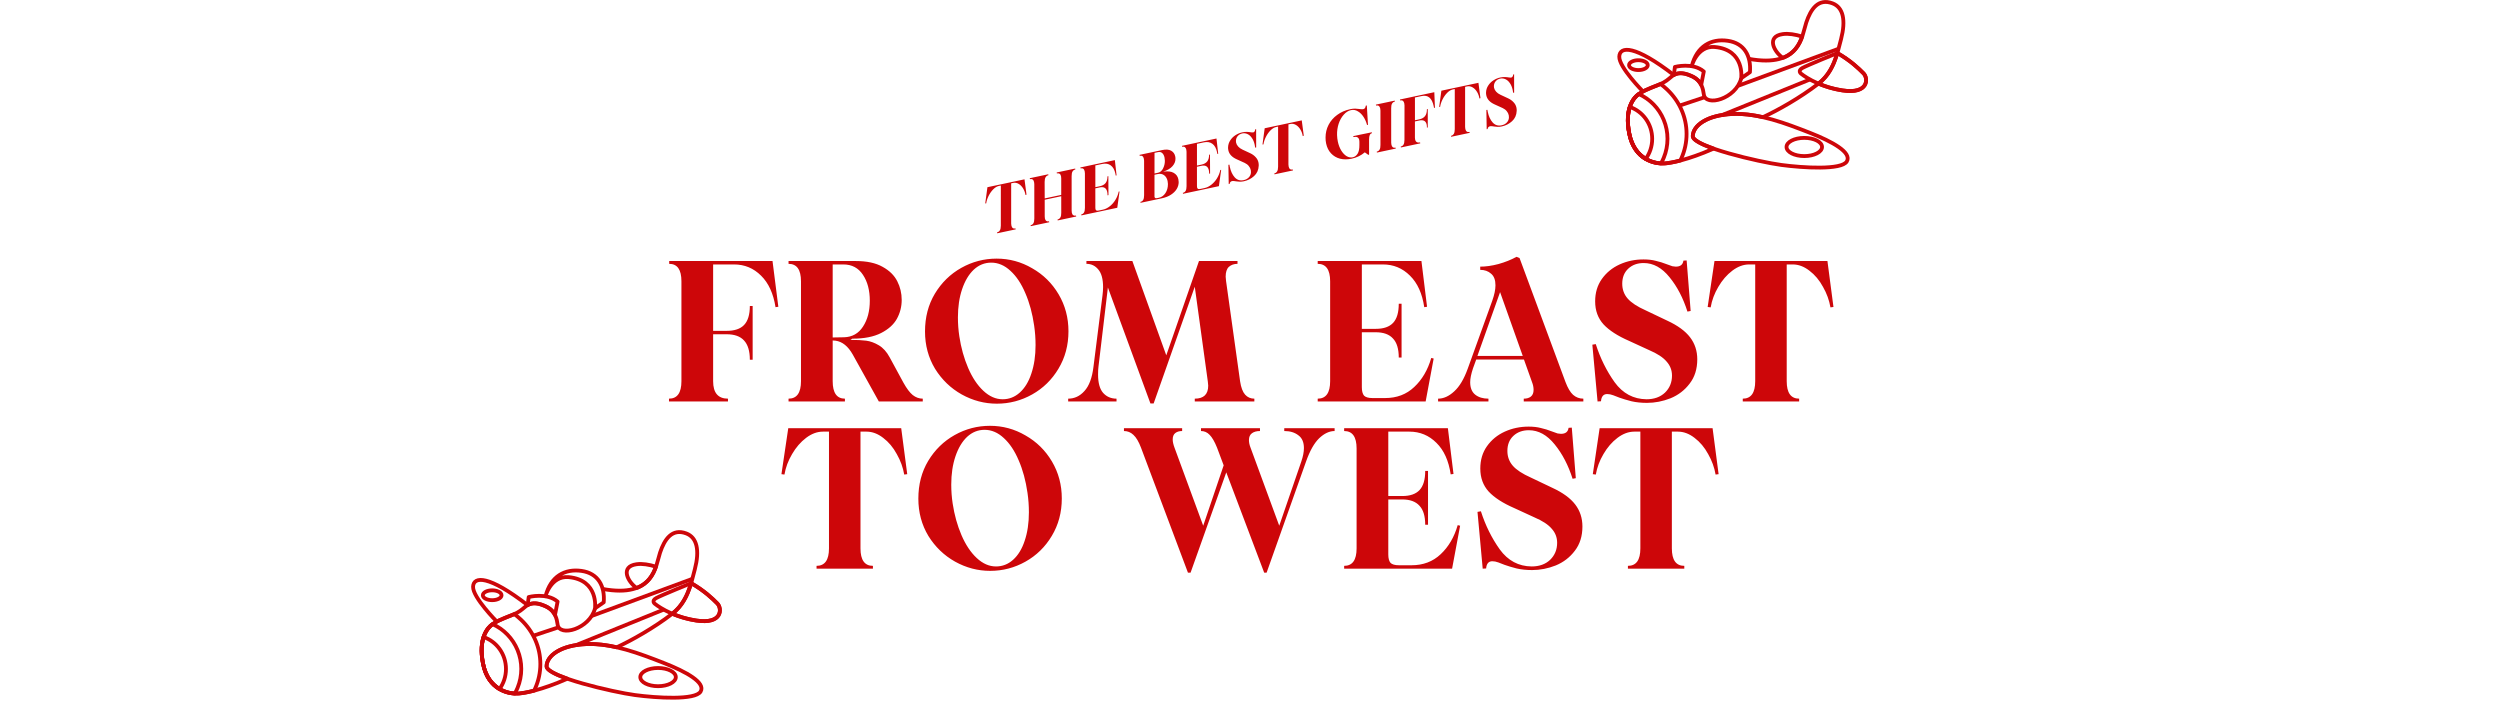 <svg width="1271" height="357" viewBox="0 0 1271 357" fill="none" xmlns="http://www.w3.org/2000/svg">
<path d="M340.115 202.679C344.331 202.679 346.439 199.721 346.439 193.805V143.009C346.439 137.093 344.365 134.135 340.217 134.135V132.707H392.747L395.705 155.963L394.277 156.167C393.189 149.231 390.741 143.893 386.933 140.153C383.125 136.345 378.535 134.441 373.163 134.441H362.555V168.203H369.491C373.435 168.203 376.359 167.217 378.263 165.245C380.235 163.205 381.221 159.975 381.221 155.555H382.649V182.891H381.221C381.221 178.471 380.235 175.207 378.263 173.099C376.359 170.991 373.401 169.937 369.389 169.937H362.555V193.805C362.555 199.721 365.071 202.679 370.103 202.679V204.107H340.115V202.679ZM400.897 202.679C405.113 202.679 407.221 199.721 407.221 193.805V143.009C407.221 137.093 405.113 134.135 400.897 134.135V132.707H435.067C440.711 132.707 445.267 133.693 448.735 135.665C452.203 137.569 454.685 140.017 456.181 143.009C457.677 145.933 458.425 149.095 458.425 152.495C458.425 155.895 457.609 159.091 455.977 162.083C454.345 165.007 451.659 167.421 447.919 169.325C444.179 171.229 439.317 172.181 433.333 172.181L432.313 172.793C435.577 172.793 438.263 172.929 440.371 173.201C442.479 173.473 444.621 174.255 446.797 175.547C448.973 176.839 450.809 178.879 452.305 181.667L459.343 194.621C460.975 197.545 462.539 199.619 464.035 200.843C465.599 202.067 467.299 202.679 469.135 202.679V204.107H446.797L433.537 180.239C431.157 176.023 428.233 173.677 424.765 173.201L423.337 173.099V193.805C423.337 199.721 425.411 202.679 429.559 202.679V204.107H400.897V202.679ZM429.151 171.467C433.299 171.331 436.495 169.529 438.739 166.061C441.051 162.525 442.207 158.139 442.207 152.903C442.207 147.599 441.051 143.213 438.739 139.745C436.427 136.209 433.095 134.441 428.743 134.441H423.337V171.569L429.151 171.467ZM506.792 205.229C500.536 205.229 494.586 203.665 488.942 200.537C483.366 197.409 478.844 193.057 475.376 187.481C471.976 181.837 470.276 175.513 470.276 168.509C470.276 161.301 471.942 154.909 475.274 149.333C478.674 143.689 483.162 139.303 488.738 136.175C494.314 133.047 500.298 131.483 506.69 131.483C513.15 131.483 519.168 133.115 524.744 136.379C530.388 139.575 534.876 143.995 538.208 149.639C541.54 155.283 543.206 161.539 543.206 168.407C543.206 175.479 541.506 181.837 538.106 187.481C534.774 193.057 530.32 197.409 524.744 200.537C519.168 203.665 513.184 205.229 506.792 205.229ZM487.718 170.957C488.602 176.805 490.098 182.177 492.206 187.073C494.314 191.969 496.898 195.845 499.958 198.701C503.018 201.557 506.282 202.985 509.75 202.985C513.014 202.985 515.904 201.863 518.42 199.619C521.004 197.307 522.976 194.077 524.336 189.929C525.764 185.713 526.478 180.885 526.478 175.445C526.478 172.113 526.24 168.815 525.764 165.551C524.88 159.363 523.384 153.855 521.276 149.027C519.236 144.199 516.72 140.425 513.728 137.705C510.736 134.917 507.472 133.523 503.936 133.523C500.604 133.523 497.646 134.713 495.062 137.093C492.546 139.473 490.574 142.771 489.146 146.987C487.718 151.203 487.004 155.997 487.004 161.369C487.004 164.633 487.242 167.829 487.718 170.957ZM563.254 146.171L558.46 186.461C558.324 187.413 558.256 188.739 558.256 190.439C558.256 194.655 559.106 197.749 560.806 199.721C562.574 201.693 564.852 202.679 567.64 202.679V204.107H543.058V202.679C546.254 202.679 549.008 201.387 551.32 198.803C553.7 196.219 555.23 192.139 555.91 186.563L560.5 150.251C560.704 148.687 560.806 147.259 560.806 145.967C560.806 141.887 559.99 138.895 558.358 136.991C556.794 135.087 554.788 134.135 552.34 134.135V132.707H575.698L592.936 180.647L609.562 132.707H629.146V134.135C627.378 134.135 625.916 134.645 624.76 135.665C623.672 136.685 623.128 138.351 623.128 140.663C623.128 141.071 623.196 141.819 623.332 142.907L630.472 193.907C630.948 197.035 631.798 199.279 633.022 200.639C634.246 201.999 635.81 202.679 637.714 202.679V204.107H607.42V202.679C611.976 202.679 614.254 200.469 614.254 196.049C614.254 195.573 614.186 194.859 614.05 193.907L607.42 145.763L586.51 205.127H584.878L563.254 146.171ZM669.922 202.679C674.138 202.679 676.246 199.721 676.246 193.805V143.009C676.246 137.093 674.138 134.135 669.922 134.135V132.707H722.656L725.512 155.963L724.084 156.167C723.064 149.231 720.65 143.893 716.842 140.153C713.034 136.345 708.444 134.441 703.072 134.441H692.362V167.183H699.502C703.446 167.183 706.37 166.163 708.274 164.123C710.178 162.083 711.13 158.853 711.13 154.433H712.558V181.769H711.13C711.13 177.349 710.144 174.119 708.172 172.079C706.268 169.971 703.344 168.917 699.4 168.917H692.362V196.865C692.362 198.837 692.736 200.265 693.484 201.149C694.3 201.965 695.728 202.373 697.768 202.373H704.194C710.11 202.373 715.04 200.503 718.984 196.763C722.996 193.023 725.886 188.093 727.654 181.973L728.878 182.279L724.798 204.107H669.922V202.679ZM731.123 202.679C733.911 202.679 736.631 201.455 739.283 199.007C742.003 196.559 744.315 192.683 746.219 187.379L758.663 152.903C759.751 149.843 760.295 147.225 760.295 145.049C760.295 142.329 759.547 140.357 758.051 139.133C756.623 137.841 754.787 137.195 752.543 137.195V135.563C755.399 135.563 758.493 135.121 761.825 134.237C765.225 133.285 768.285 132.061 771.005 130.565L772.535 131.177L795.893 194.213C797.049 197.273 798.341 199.449 799.769 200.741C801.265 202.033 802.999 202.679 804.971 202.679V204.107H774.677V202.679C776.173 202.679 777.363 202.339 778.247 201.659C779.199 200.911 779.675 199.755 779.675 198.191C779.675 196.899 779.403 195.573 778.859 194.213L774.779 182.789H750.503L748.871 187.277C747.919 190.133 747.443 192.479 747.443 194.315C747.443 197.171 748.293 199.279 749.993 200.639C751.693 201.999 753.937 202.679 756.725 202.679V204.107H731.123V202.679ZM774.167 180.953L762.641 148.517L751.115 180.953H774.167ZM837.292 204.821C834.436 204.821 831.818 204.549 829.438 204.005C827.058 203.393 825.018 202.781 823.318 202.169C821.686 201.489 820.632 201.081 820.156 200.945C819.068 200.537 818.048 200.333 817.096 200.333C815.192 200.333 814.138 201.557 813.934 204.005L812.2 204.107L809.548 175.241L811.282 174.935C813.594 182.143 816.79 188.603 820.87 194.315C825.018 200.027 830.424 202.917 837.088 202.985C840.964 202.985 844.092 201.863 846.472 199.619C848.852 197.307 850.042 194.417 850.042 190.949C850.042 188.229 849.124 185.849 847.288 183.809C845.52 181.701 842.562 179.763 838.414 177.995L828.214 173.303C822.434 170.787 818.116 167.999 815.26 164.939C812.404 161.811 810.976 157.901 810.976 153.209C810.976 148.857 812.098 145.083 814.342 141.887C816.654 138.623 819.68 136.141 823.42 134.441C827.16 132.741 831.206 131.891 835.558 131.891C837.938 131.891 840.012 132.129 841.78 132.605C843.616 133.013 845.486 133.591 847.39 134.339C848.818 134.883 849.77 135.223 850.246 135.359C851.062 135.495 851.64 135.563 851.98 135.563C854.292 135.563 855.584 134.543 855.856 132.503L857.488 132.401L859.528 158.105L857.896 158.411C855.72 151.543 852.694 145.729 848.818 140.969C844.942 136.141 840.556 133.727 835.66 133.727C832.464 133.727 829.846 134.679 827.806 136.583C825.766 138.487 824.746 141.037 824.746 144.233C824.746 147.157 825.664 149.673 827.5 151.781C829.336 153.889 832.396 155.895 836.68 157.799L847.594 163.001C852.898 165.449 856.774 168.271 859.222 171.467C861.67 174.663 862.894 178.403 862.894 182.687C862.894 187.583 861.602 191.697 859.018 195.029C856.502 198.361 853.272 200.843 849.328 202.475C845.384 204.039 841.372 204.821 837.292 204.821ZM886.025 202.679C890.241 202.679 892.349 199.721 892.349 193.805V134.441H889.289C886.365 134.441 883.509 135.495 880.721 137.603C877.933 139.711 875.553 142.465 873.581 145.865C871.609 149.197 870.317 152.665 869.705 156.269L868.175 156.065L871.643 132.707H929.069L932.129 156.065L930.599 156.269C929.987 152.665 928.729 149.197 926.825 145.865C924.989 142.465 922.677 139.711 919.889 137.603C917.169 135.495 914.347 134.441 911.423 134.441H908.363V193.805C908.363 199.721 910.471 202.679 914.687 202.679V204.107H886.025V202.679ZM415.132 287.679C419.348 287.679 421.456 284.721 421.456 278.805V219.441H418.396C415.472 219.441 412.616 220.495 409.828 222.603C407.04 224.711 404.66 227.465 402.688 230.865C400.716 234.197 399.424 237.665 398.812 241.269L397.282 241.065L400.75 217.707H458.176L461.236 241.065L459.706 241.269C459.094 237.665 457.836 234.197 455.932 230.865C454.096 227.465 451.784 224.711 448.996 222.603C446.276 220.495 443.454 219.441 440.53 219.441H437.47V278.805C437.47 284.721 439.578 287.679 443.794 287.679V289.107H415.132V287.679ZM503.405 290.229C497.149 290.229 491.199 288.665 485.555 285.537C479.979 282.409 475.457 278.057 471.989 272.481C468.589 266.837 466.889 260.513 466.889 253.509C466.889 246.301 468.555 239.909 471.887 234.333C475.287 228.689 479.775 224.303 485.351 221.175C490.927 218.047 496.911 216.483 503.303 216.483C509.763 216.483 515.781 218.115 521.357 221.379C527.001 224.575 531.489 228.995 534.821 234.639C538.153 240.283 539.819 246.539 539.819 253.407C539.819 260.479 538.119 266.837 534.719 272.481C531.387 278.057 526.933 282.409 521.357 285.537C515.781 288.665 509.797 290.229 503.405 290.229ZM484.331 255.957C485.215 261.805 486.711 267.177 488.819 272.073C490.927 276.969 493.511 280.845 496.571 283.701C499.631 286.557 502.895 287.985 506.363 287.985C509.627 287.985 512.517 286.863 515.033 284.619C517.617 282.307 519.589 279.077 520.949 274.929C522.377 270.713 523.091 265.885 523.091 260.445C523.091 257.113 522.853 253.815 522.377 250.551C521.493 244.363 519.997 238.855 517.889 234.027C515.849 229.199 513.333 225.425 510.341 222.705C507.349 219.917 504.085 218.523 500.549 218.523C497.217 218.523 494.259 219.713 491.675 222.093C489.159 224.473 487.187 227.771 485.759 231.987C484.331 236.203 483.617 240.997 483.617 246.369C483.617 249.633 483.855 252.829 484.331 255.957ZM618.746 227.601C617.522 224.541 616.264 222.365 614.972 221.073C613.748 219.781 612.286 219.135 610.586 219.135V217.707H640.574V219.135C638.874 219.135 637.514 219.509 636.494 220.257C635.474 221.005 634.964 222.161 634.964 223.725C634.964 224.949 635.236 226.241 635.78 227.601L650.366 267.279L661.586 234.639C662.47 232.055 662.912 229.777 662.912 227.805C662.912 224.813 661.96 222.637 660.056 221.277C658.22 219.849 655.84 219.135 652.916 219.135V217.707H678.518V219.135C675.866 219.135 673.248 220.359 670.664 222.807C668.148 225.255 665.938 229.165 664.034 234.537L643.94 291.147H642.716L623.438 240.147L605.282 291.147H603.956L580.088 227.601C578.932 224.541 577.64 222.365 576.212 221.073C574.852 219.781 573.254 219.135 571.418 219.135V217.707H600.998V219.135C599.57 219.135 598.414 219.475 597.53 220.155C596.646 220.835 596.204 221.923 596.204 223.419C596.204 224.575 596.51 225.969 597.122 227.601L611.708 267.279L622.112 236.577L618.746 227.601ZM683.369 287.679C687.585 287.679 689.693 284.721 689.693 278.805V228.009C689.693 222.093 687.585 219.135 683.369 219.135V217.707H736.103L738.959 240.963L737.531 241.167C736.511 234.231 734.097 228.893 730.289 225.153C726.481 221.345 721.891 219.441 716.519 219.441H705.809V252.183H712.949C716.893 252.183 719.817 251.163 721.721 249.123C723.625 247.083 724.577 243.853 724.577 239.433H726.005V266.769H724.577C724.577 262.349 723.591 259.119 721.619 257.079C719.715 254.971 716.791 253.917 712.847 253.917H705.809V281.865C705.809 283.837 706.183 285.265 706.931 286.149C707.747 286.965 709.175 287.373 711.215 287.373H717.641C723.557 287.373 728.487 285.503 732.431 281.763C736.443 278.023 739.333 273.093 741.101 266.973L742.325 267.279L738.245 289.107H683.369V287.679ZM778.901 289.821C776.045 289.821 773.427 289.549 771.047 289.005C768.667 288.393 766.627 287.781 764.927 287.169C763.295 286.489 762.241 286.081 761.765 285.945C760.677 285.537 759.657 285.333 758.705 285.333C756.801 285.333 755.747 286.557 755.543 289.005L753.809 289.107L751.157 260.241L752.891 259.935C755.203 267.143 758.399 273.603 762.479 279.315C766.627 285.027 772.033 287.917 778.697 287.985C782.573 287.985 785.701 286.863 788.081 284.619C790.461 282.307 791.651 279.417 791.651 275.949C791.651 273.229 790.733 270.849 788.897 268.809C787.129 266.701 784.171 264.763 780.023 262.995L769.823 258.303C764.043 255.787 759.725 252.999 756.869 249.939C754.013 246.811 752.585 242.901 752.585 238.209C752.585 233.857 753.707 230.083 755.951 226.887C758.263 223.623 761.289 221.141 765.029 219.441C768.769 217.741 772.815 216.891 777.167 216.891C779.547 216.891 781.621 217.129 783.389 217.605C785.225 218.013 787.095 218.591 788.999 219.339C790.427 219.883 791.379 220.223 791.855 220.359C792.671 220.495 793.249 220.563 793.589 220.563C795.901 220.563 797.193 219.543 797.465 217.503L799.097 217.401L801.137 243.105L799.505 243.411C797.329 236.543 794.303 230.729 790.427 225.969C786.551 221.141 782.165 218.727 777.269 218.727C774.073 218.727 771.455 219.679 769.415 221.583C767.375 223.487 766.355 226.037 766.355 229.233C766.355 232.157 767.273 234.673 769.109 236.781C770.945 238.889 774.005 240.895 778.289 242.799L789.203 248.001C794.507 250.449 798.383 253.271 800.831 256.467C803.279 259.663 804.503 263.403 804.503 267.687C804.503 272.583 803.211 276.697 800.627 280.029C798.111 283.361 794.881 285.843 790.937 287.475C786.993 289.039 782.981 289.821 778.901 289.821ZM827.634 287.679C831.85 287.679 833.958 284.721 833.958 278.805V219.441H830.898C827.974 219.441 825.118 220.495 822.33 222.603C819.542 224.711 817.162 227.465 815.19 230.865C813.218 234.197 811.926 237.665 811.314 241.269L809.784 241.065L813.252 217.707H870.678L873.738 241.065L872.208 241.269C871.596 237.665 870.338 234.197 868.434 230.865C866.598 227.465 864.286 224.711 861.498 222.603C858.778 220.495 855.956 219.441 853.032 219.441H849.972V278.805C849.972 284.721 852.08 287.679 856.296 287.679V289.107H827.634V287.679Z" fill="#CD0609"/>
<path d="M506.888 118.137C507.513 118.004 507.99 117.669 508.319 117.133C508.648 116.597 508.815 115.791 508.82 114.717L508.824 94.321L507.819 94.534C506.86 94.738 505.918 95.3 504.994 96.219C504.07 97.139 503.28 98.251 502.625 99.557C501.969 100.862 501.553 102.14 501.375 103.391L500.893 103.424L502.008 95.175L520.853 91.169L521.879 98.962L521.358 99.143C521.174 97.946 520.776 96.841 520.164 95.828C519.547 94.793 518.786 94.01 517.881 93.48C516.975 92.949 516.042 92.786 515.083 92.99L514.079 93.204L514.075 113.6C514.094 114.016 514.134 114.369 514.195 114.659C514.456 115.886 515.156 116.379 516.294 116.137L516.393 116.606L506.988 118.605L506.888 118.137ZM523.948 114.51C524.573 114.377 525.041 114.056 525.353 113.547C525.682 113.01 525.847 112.194 525.847 111.098L525.838 93.607C525.82 93.191 525.78 92.838 525.718 92.548C525.457 91.321 524.758 90.828 523.62 91.07L523.52 90.602L532.926 88.602L533.025 89.071C532.401 89.203 531.924 89.538 531.595 90.075C531.265 90.611 531.098 91.416 531.093 92.49L531.127 100.879L539.528 99.093L539.528 90.697C539.542 90.321 539.51 89.954 539.434 89.597C539.302 88.972 539.048 88.548 538.674 88.325C538.3 88.101 537.845 88.046 537.31 88.16L537.21 87.691L546.616 85.692L546.715 86.16C546.09 86.293 545.614 86.628 545.284 87.164C544.973 87.673 544.817 88.476 544.817 89.573L544.825 107.063C544.812 107.439 544.843 107.805 544.919 108.162C545.052 108.787 545.305 109.211 545.679 109.435C546.053 109.659 546.508 109.714 547.044 109.6L547.143 110.068L537.738 112.068L537.638 111.599C538.263 111.467 538.74 111.132 539.069 110.596C539.398 110.059 539.554 109.256 539.537 108.187L539.53 99.757L531.128 101.544L531.135 109.973C531.122 110.349 531.153 110.716 531.229 111.073C531.362 111.698 531.615 112.122 531.989 112.346C532.364 112.569 532.807 112.626 533.32 112.517L533.42 112.986L524.048 114.978L523.948 114.51ZM549.68 109.039C550.304 108.907 550.773 108.586 551.084 108.076C551.413 107.54 551.578 106.723 551.578 105.627L551.57 88.137C551.551 87.721 551.511 87.368 551.449 87.078C551.189 85.85 550.489 85.358 549.351 85.6L549.252 85.131L566.791 81.402L567.669 89.157L567.234 89.25C567.213 89.044 567.161 88.74 567.075 88.339C566.648 86.33 565.857 84.913 564.702 84.085C563.564 83.231 562.125 82.989 560.385 83.359L556.87 84.106L556.875 95.16L559.185 94.669C560.479 94.394 561.439 93.863 562.065 93.077C562.713 92.286 563.042 91.144 563.051 89.649L563.486 89.557L563.541 99.201L563.073 99.3C563.079 98.669 563.027 98.097 562.918 97.584C562.496 95.598 561.236 94.828 559.138 95.274L556.862 95.758L556.872 105.516C556.867 105.821 556.886 106.073 556.928 106.274C557.009 106.653 557.18 106.908 557.441 107.04C557.697 107.148 558.093 107.146 558.629 107.032L560.737 106.584C561.92 106.332 563.061 105.775 564.16 104.911C565.282 104.043 566.242 102.964 567.041 101.675C567.857 100.359 568.428 98.931 568.754 97.393L569.17 97.374L568.021 105.63L549.779 109.508L549.68 109.039ZM579.765 102.643C580.39 102.511 580.858 102.189 581.169 101.68C581.498 101.144 581.663 100.327 581.663 99.231L581.655 81.741C581.636 81.325 581.596 80.972 581.535 80.682C581.274 79.454 580.574 78.962 579.436 79.204L579.337 78.735L590.784 76.302C592.748 75.884 594.286 75.989 595.398 76.615C596.511 77.241 597.203 78.19 597.473 79.462C597.572 79.931 597.616 80.353 597.602 80.729C597.627 82.053 597.123 83.303 596.09 84.479C595.08 85.65 593.494 86.582 591.332 87.275C593.663 86.943 595.456 87.145 596.708 87.881C597.978 88.591 598.768 89.671 599.076 91.121C599.185 91.634 599.24 92.112 599.241 92.555C599.247 93.79 598.914 94.969 598.243 96.091C597.567 97.191 596.594 98.156 595.325 98.986C594.055 99.815 592.539 100.417 590.776 100.792L579.864 103.112L579.765 102.643ZM586.939 99.859C586.931 99.93 586.939 100.022 586.963 100.134C587.015 100.379 587.136 100.563 587.325 100.686C587.537 100.804 587.821 100.826 588.178 100.75L589.216 100.529C590.555 100.245 591.648 99.464 592.496 98.187C593.362 96.884 593.789 95.324 593.776 93.507C593.77 93.042 593.713 92.553 593.604 92.04C593.329 90.745 592.746 89.761 591.857 89.088C590.967 88.414 589.864 88.217 588.548 88.497L586.941 88.838L586.939 99.859ZM588.721 87.83C589.837 87.593 590.696 86.862 591.299 85.638C591.924 84.409 592.23 83.107 592.218 81.734C592.202 81.108 592.144 80.56 592.044 80.092C591.836 79.11 591.455 78.363 590.903 77.85C590.346 77.316 589.622 77.143 588.729 77.333L586.955 77.71L586.947 88.207L588.721 87.83ZM601.345 98.055C601.969 97.923 602.438 97.602 602.749 97.092C603.078 96.556 603.243 95.74 603.243 94.643L603.235 77.153C603.216 76.737 603.176 76.384 603.115 76.094C602.854 74.867 602.154 74.374 601.016 74.616L600.917 74.147L618.456 70.418L619.334 78.173L618.899 78.266C618.879 78.06 618.826 77.757 618.74 77.355C618.314 75.347 617.522 73.929 616.367 73.102C615.229 72.247 613.79 72.005 612.05 72.375L608.535 73.122L608.54 84.176L610.85 83.685C612.144 83.41 613.104 82.879 613.73 82.093C614.378 81.302 614.707 80.16 614.716 78.665L615.151 78.573L615.206 88.217L614.738 88.316C614.744 87.685 614.692 87.113 614.583 86.6C614.161 84.614 612.901 83.844 610.804 84.29L608.527 84.774L608.537 94.532C608.532 94.837 608.551 95.089 608.593 95.29C608.674 95.669 608.845 95.925 609.106 96.056C609.362 96.164 609.758 96.162 610.294 96.048L612.402 95.6C613.585 95.348 614.726 94.791 615.825 93.927C616.947 93.059 617.907 91.981 618.706 90.691C619.522 89.375 620.094 87.947 620.42 86.409L620.835 86.39L619.686 94.646L601.444 98.524L601.345 98.055ZM632.352 92.163C631.594 92.324 630.885 92.393 630.227 92.37C629.592 92.342 629.021 92.288 628.514 92.209C628.007 92.13 627.647 92.079 627.432 92.055C627.002 92.006 626.653 92.01 626.385 92.067C626.05 92.138 625.768 92.292 625.538 92.527C625.308 92.763 625.178 93.082 625.147 93.485L624.678 93.585L624.52 83.788L625.029 83.714C625.059 83.965 625.124 84.324 625.224 84.793C625.703 87.046 626.538 88.839 627.731 90.172C628.946 91.499 630.457 91.971 632.265 91.587C633.381 91.35 634.27 90.869 634.932 90.145C635.617 89.417 635.969 88.549 635.988 87.542C635.983 87.076 635.954 86.721 635.902 86.476C635.74 85.717 635.394 85.021 634.863 84.388C634.354 83.749 633.672 83.23 632.817 82.828L628.829 81.017C626.36 79.933 624.914 78.398 624.492 76.412C624.374 75.854 624.325 75.351 624.347 74.904C624.393 73.588 624.771 72.4 625.478 71.34C626.181 70.257 627.068 69.381 628.138 68.71C629.226 68.012 630.35 67.54 631.51 67.293C632.447 67.094 633.27 67.013 633.977 67.049C634.707 67.08 635.495 67.169 636.343 67.316C636.656 67.365 636.914 67.369 637.115 67.326C637.717 67.198 638.071 66.668 638.176 65.736L638.618 65.677L638.636 74.979L638.127 75.052C638.1 74.708 638.021 74.224 637.888 73.599C637.594 72.216 637.115 71.058 636.45 70.126C635.808 69.19 635.062 68.532 634.212 68.153C633.357 67.752 632.483 67.646 631.59 67.836C630.631 68.04 629.851 68.486 629.251 69.173C628.673 69.856 628.37 70.678 628.341 71.64C628.331 71.922 628.357 72.209 628.418 72.499C628.565 73.19 628.915 73.851 629.469 74.479C630.022 75.108 630.765 75.638 631.696 76.07L635.617 77.895C636.706 78.41 637.616 79.068 638.346 79.869C639.093 80.643 639.578 81.554 639.801 82.603C639.91 83.116 639.955 83.655 639.935 84.219C639.84 86.408 639.049 88.174 637.562 89.516C636.097 90.854 634.361 91.736 632.352 92.163ZM647.848 88.169C648.472 88.036 648.949 87.702 649.278 87.165C649.608 86.629 649.775 85.824 649.78 84.75L649.783 64.353L648.779 64.567C647.819 64.771 646.878 65.332 645.954 66.252C645.029 67.171 644.24 68.284 643.584 69.589C642.929 70.895 642.512 72.173 642.335 73.423L641.852 73.456L642.968 65.207L661.812 61.201L662.839 68.994L662.317 69.175C662.133 67.978 661.735 66.873 661.123 65.86C660.507 64.825 659.746 64.043 658.84 63.512C657.934 62.982 657.002 62.818 656.042 63.022L655.038 63.236L655.035 83.632C655.053 84.048 655.093 84.401 655.155 84.692C655.416 85.919 656.115 86.412 657.253 86.169L657.353 86.638L647.947 88.638L647.848 88.169ZM687.179 80.682C685.059 81.133 683.088 81.132 681.266 80.68C679.462 80.2 677.941 79.299 676.703 77.976C675.466 76.653 674.634 74.988 674.207 72.979C673.994 71.975 673.894 70.959 673.909 69.929C673.908 67.621 674.419 65.471 675.442 63.481C676.465 61.491 677.926 59.804 679.824 58.421C681.718 57.016 683.925 56.045 686.447 55.509C687.406 55.305 688.238 55.21 688.94 55.224C689.643 55.238 690.225 55.289 690.687 55.377C691.166 55.438 691.489 55.475 691.655 55.486C692.3 55.559 692.779 55.562 693.091 55.496C693.827 55.339 694.25 54.748 694.358 53.722L694.894 53.608L695.482 63.454L695.013 63.553C694.629 62.072 694.035 60.706 693.233 59.454C692.43 58.202 691.47 57.251 690.353 56.603C689.253 55.927 688.089 55.719 686.862 55.98C685.501 56.27 684.266 57.045 683.158 58.307C682.046 59.547 681.183 61.083 680.569 62.916C679.978 64.744 679.708 66.656 679.759 68.65C679.8 69.831 679.932 70.946 680.155 71.995C680.52 73.713 681.098 75.223 681.887 76.524C682.672 77.803 683.574 78.755 684.593 79.378C685.634 79.996 686.69 80.191 687.761 79.963C688.765 79.75 689.581 79.145 690.209 78.149C690.837 77.152 691.139 75.665 691.115 73.688L691.115 72.044C691.116 71.717 691.088 71.42 691.031 71.152C690.746 69.813 689.767 69.322 688.094 69.677L687.994 69.209L691.944 68.369L695.197 67.712L697.407 67.243L697.506 67.711C697.015 67.816 696.647 68.115 696.403 68.611C696.158 69.106 696.036 69.901 696.036 70.998L696.039 78.588L695.652 78.741L693.871 77.44C691.953 79.061 689.723 80.141 687.179 80.682ZM699.929 77.097C700.554 76.964 701.03 76.629 701.36 76.093C701.689 75.556 701.845 74.754 701.827 73.684L701.819 56.194C701.8 55.778 701.76 55.425 701.699 55.135C701.438 53.908 700.738 53.415 699.6 53.657L699.501 53.188L709.074 51.153L709.173 51.622C708.548 51.755 708.071 52.089 707.742 52.626C707.413 53.162 707.257 53.965 707.275 55.034L707.283 72.525C707.302 72.94 707.342 73.293 707.403 73.584C707.664 74.811 708.364 75.303 709.502 75.062L709.601 75.53L700.028 77.565L699.929 77.097ZM712.127 74.504C712.752 74.371 713.22 74.049 713.531 73.54C713.86 73.004 714.025 72.187 714.025 71.091L714.05 53.594C714.032 53.178 713.992 52.825 713.93 52.535C713.669 51.307 712.97 50.815 711.832 51.057L711.732 50.588L729.204 46.874L729.521 54.783L729.045 54.849L728.894 53.971C728.021 49.866 725.989 48.152 722.798 48.83L719.351 49.563L719.362 61.141L721.605 60.664C722.899 60.389 723.866 59.833 724.504 58.998C725.143 58.162 725.456 57 725.442 55.51L725.877 55.417L725.876 64.793L725.441 64.886C725.451 64.277 725.412 63.761 725.321 63.337C724.933 61.507 723.678 60.818 721.558 61.268L719.349 61.738L719.347 69.96C719.356 70.331 719.389 70.65 719.446 70.918C719.588 71.588 719.882 72.038 720.328 72.27C720.774 72.502 721.32 72.549 721.967 72.411L722.067 72.88L712.226 74.972L712.127 74.504ZM737.672 69.073C738.296 68.94 738.773 68.605 739.102 68.069C739.432 67.532 739.599 66.727 739.604 65.653L739.607 45.257L738.603 45.47C737.643 45.674 736.702 46.236 735.777 47.155C734.853 48.075 734.064 49.187 733.408 50.493C732.753 51.798 732.336 53.076 732.159 54.327L731.676 54.359L732.792 46.111L751.636 42.105L752.663 49.898L752.141 50.079C751.957 48.882 751.559 47.777 750.947 46.764C750.331 45.729 749.57 44.946 748.664 44.416C747.758 43.885 746.826 43.722 745.866 43.926L744.862 44.139L744.859 64.536C744.877 64.952 744.917 65.305 744.979 65.595C745.24 66.822 745.939 67.315 747.077 67.073L747.177 67.542L737.771 69.541L737.672 69.073ZM763.506 64.28C762.747 64.441 762.039 64.51 761.381 64.487C760.745 64.459 760.174 64.405 759.667 64.326C759.161 64.248 758.8 64.196 758.585 64.172C758.155 64.123 757.806 64.127 757.538 64.184C757.203 64.255 756.921 64.409 756.691 64.644C756.462 64.88 756.331 65.199 756.3 65.602L755.832 65.702L755.674 55.905L756.183 55.831C756.213 56.082 756.277 56.441 756.377 56.91C756.856 59.163 757.692 60.956 758.885 62.289C760.1 63.617 761.611 64.088 763.418 63.704C764.534 63.467 765.423 62.986 766.086 62.262C766.77 61.534 767.122 60.666 767.142 59.659C767.136 59.194 767.107 58.838 767.055 58.593C766.894 57.834 766.548 57.138 766.016 56.505C765.508 55.866 764.826 55.347 763.971 54.945L759.983 53.134C757.513 52.05 756.068 50.515 755.646 48.529C755.527 47.971 755.478 47.468 755.5 47.021C755.547 45.705 755.924 44.517 756.632 43.456C757.334 42.374 758.221 41.498 759.291 40.827C760.379 40.129 761.503 39.657 762.664 39.41C763.601 39.211 764.423 39.13 765.13 39.166C765.86 39.197 766.649 39.286 767.496 39.432C767.81 39.482 768.067 39.486 768.268 39.443C768.87 39.315 769.224 38.785 769.329 37.853L769.772 37.794L769.789 47.096L769.28 47.17C769.254 46.825 769.174 46.341 769.041 45.716C768.747 44.333 768.268 43.175 767.604 42.243C766.961 41.307 766.215 40.649 765.365 40.27C764.51 39.869 763.636 39.763 762.744 39.953C761.784 40.157 761.004 40.603 760.404 41.29C759.826 41.973 759.523 42.795 759.494 43.758C759.484 44.039 759.51 44.325 759.572 44.616C759.719 45.307 760.069 45.968 760.622 46.596C761.176 47.225 761.918 47.755 762.849 48.187L766.771 50.012C767.86 50.527 768.769 51.185 769.499 51.986C770.247 52.76 770.732 53.671 770.955 54.72C771.064 55.233 771.108 55.772 771.088 56.336C770.994 58.525 770.203 60.291 768.716 61.633C767.251 62.971 765.514 63.853 763.506 64.28Z" fill="#CD0609"/>
<path d="M835.305 46.504C835.305 46.504 823.048 34.208 823.245 28.782C823.441 23.352 831.213 22.843 850.983 38.138" stroke="#CD0609" stroke-width="1.944" stroke-miterlimit="10" stroke-linejoin="round"/>
<path d="M875.641 58.452L920.179 40.403" stroke="#CD0609" stroke-width="1.944" stroke-miterlimit="10" stroke-linejoin="round"/>
<path d="M854.837 80.417C856.572 76.496 857.449 72.35 857.449 68.087C857.449 63.823 856.572 59.677 854.837 55.756C853.152 51.948 850.735 48.528 847.653 45.582C846.565 44.543 845.418 43.583 844.208 42.701C843.982 42.799 843.747 42.897 843.502 42.995C837.018 45.553 835.043 46.445 832.99 47.925C830.936 49.405 825.673 54.673 828.31 67.935C830.922 81.083 841.071 83.499 846.506 83.068C847.888 82.956 850.495 82.593 854.274 81.613C854.47 81.221 854.656 80.819 854.832 80.417H854.837Z" stroke="#CD0609" stroke-width="1.944" stroke-miterlimit="10" stroke-linejoin="round"/>
<path d="M844.444 83.088C844.973 82.157 845.448 81.192 845.86 80.187C847.11 77.139 847.747 73.909 847.747 70.586C847.747 67.264 847.115 64.034 845.86 60.986C844.645 58.031 842.91 55.379 840.695 53.096C838.514 50.851 835.98 49.077 833.157 47.812C833.108 47.847 833.054 47.886 833.005 47.92C830.952 49.4 825.689 54.669 828.325 67.93C830.633 79.55 838.823 82.789 844.449 83.083L844.444 83.088Z" stroke="#CD0609" stroke-width="1.944" stroke-miterlimit="10" stroke-linejoin="round"/>
<path d="M839.97 70.591C839.97 63.029 835.201 56.619 828.59 54.37C827.556 57.491 827.115 61.883 828.316 67.935C829.663 74.713 833.01 78.638 836.686 80.794C838.749 77.947 839.97 74.419 839.97 70.591Z" stroke="#CD0609" stroke-width="1.944" stroke-miterlimit="10" stroke-linejoin="round"/>
<path d="M885.24 39.77C882.539 50.361 867.014 54.527 866.215 47.955C865.416 41.383 862.231 39.339 858.05 37.893C853.87 36.448 851.429 37.619 849.783 38.962C848.141 40.305 846.715 41.731 843.51 42.995C837.026 45.553 835.051 46.445 832.998 47.925C830.944 49.405 825.681 54.674 828.317 67.935C830.93 81.084 841.079 83.5 846.514 83.069C849.44 82.833 857.805 81.481 871.189 75.551C865.009 73.39 860.584 71.135 860.613 69.219C860.687 63.916 867.71 58.462 880.932 57.938C885.994 57.737 891.165 58.408 896.291 59.574C896.301 59.574 896.31 59.565 896.315 59.56C904.093 55.933 915.159 49.714 924.475 42.554C932.194 36.619 933.997 27.567 935.992 19.908C938.521 10.209 937.07 3.769 931.674 1.706C924.402 -1.072 920.564 4.671 918.305 11.454C916.051 18.212 915.321 34.747 889.146 29.92" stroke="#CD0609" stroke-width="1.944" stroke-miterlimit="10" stroke-linejoin="round"/>
<path d="M860.609 69.219C860.536 74.522 894.469 82.368 905.579 83.858C916.689 85.347 936.277 86.568 938.928 82.074C941.585 77.58 931.832 72.071 919.982 67.455C908.132 62.838 894.15 57.413 880.928 57.938C867.706 58.462 860.683 63.912 860.609 69.219Z" stroke="#CD0609" stroke-width="1.944" stroke-miterlimit="10" stroke-linejoin="round"/>
<path d="M883.539 43.652L934.732 24.774" stroke="#CD0609" stroke-width="1.944" stroke-miterlimit="10" stroke-linejoin="round"/>
<path d="M853.836 53.698C853.836 53.698 860.153 51.591 866.627 49.43" stroke="#CD0609" stroke-width="1.944" stroke-miterlimit="10" stroke-linejoin="round"/>
<path d="M860.088 33.605C862.701 23.392 869.949 19.54 878.388 20.736C886.827 21.931 890.341 28.479 889.669 36.697C888.724 37.295 885.239 39.765 885.239 39.765C885.239 39.765 887.229 25.318 871.791 23.897C862.598 23.054 859.814 34.325 860.088 33.6" stroke="#CD0609" stroke-width="1.944" stroke-miterlimit="10" stroke-linejoin="round"/>
<path d="M906.291 29.356L906.674 29.337C912.3 27.122 914.794 22.75 916.245 18.599C912.697 17.501 909.237 16.923 906.296 17.354C897.882 18.575 901.861 26.254 906.296 29.361L906.291 29.356Z" stroke="#CD0609" stroke-width="1.944" stroke-miterlimit="10" stroke-linejoin="round"/>
<path d="M947.427 37.3C944.971 34.821 940.825 30.807 934.106 26.965C934.013 27.269 933.92 27.577 933.822 27.881C932.131 33.248 929.622 38.565 924.516 42.515C927.784 43.907 931.891 45.235 936.733 45.97C950.112 47.999 949.882 39.775 947.427 37.3Z" stroke="#CD0609" stroke-width="1.944" stroke-miterlimit="10" stroke-linejoin="round"/>
<path d="M934.112 26.97C940.831 30.807 944.977 34.826 947.432 37.305C949.887 39.785 950.117 48.009 936.738 45.975C923.359 43.941 915.592 37.398 915.592 37.398C915.592 37.398 913.798 35.977 916.337 34.561C918.875 33.14 934.112 26.97 934.112 26.97Z" stroke="#CD0609" stroke-width="1.944" stroke-miterlimit="10" stroke-linejoin="round"/>
<path d="M866.213 36.35L864.885 43.147C863.41 40.206 860.974 38.903 858.048 37.893C854.775 36.766 852.569 37.232 850.977 38.133L851.525 34.027C851.525 34.027 860.69 31.596 866.213 36.35Z" stroke="#CD0609" stroke-width="1.944" stroke-miterlimit="10" stroke-linejoin="round"/>
<path d="M917.293 79.354C922.278 79.354 926.32 77.283 926.32 74.728C926.32 72.173 922.278 70.102 917.293 70.102C912.307 70.102 908.266 72.173 908.266 74.728C908.266 77.283 912.307 79.354 917.293 79.354Z" stroke="#CD0609" stroke-width="1.944" stroke-miterlimit="10" stroke-linejoin="round"/>
<path d="M832.962 35.619C835.59 35.619 837.72 34.498 837.72 33.115C837.72 31.732 835.59 30.611 832.962 30.611C830.334 30.611 828.203 31.732 828.203 33.115C828.203 34.498 830.334 35.619 832.962 35.619Z" stroke="#CD0609" stroke-width="1.944" stroke-miterlimit="10" stroke-linejoin="round"/>
<path d="M252.571 316.013C252.571 316.013 240.314 303.717 240.51 298.292C240.706 292.862 248.479 292.353 268.248 307.648" stroke="#CD0609" stroke-width="1.944" stroke-miterlimit="10" stroke-linejoin="round"/>
<path d="M292.906 327.962L337.444 309.913" stroke="#CD0609" stroke-width="1.944" stroke-miterlimit="10" stroke-linejoin="round"/>
<path d="M272.103 349.927C273.838 346.006 274.715 341.86 274.715 337.596C274.715 333.333 273.838 329.187 272.103 325.266C270.417 321.458 268.001 318.037 264.919 315.092C263.831 314.053 262.684 313.093 261.473 312.21C261.248 312.308 261.013 312.406 260.768 312.504C254.284 315.063 252.309 315.955 250.255 317.435C248.202 318.915 242.939 324.183 245.575 337.444C248.187 350.593 258.337 353.009 263.772 352.578C265.154 352.465 267.761 352.103 271.539 351.122C271.735 350.73 271.922 350.329 272.098 349.927H272.103Z" stroke="#CD0609" stroke-width="1.944" stroke-miterlimit="10" stroke-linejoin="round"/>
<path d="M261.709 352.598C262.239 351.667 262.714 350.701 263.126 349.697C264.375 346.648 265.013 343.419 265.013 340.096C265.013 336.773 264.38 333.544 263.126 330.495C261.91 327.54 260.175 324.889 257.96 322.605C255.78 320.361 253.246 318.587 250.423 317.322C250.374 317.357 250.32 317.396 250.271 317.43C248.218 318.91 242.954 324.178 245.591 337.44C247.899 349.06 256.088 352.299 261.714 352.593L261.709 352.598Z" stroke="#CD0609" stroke-width="1.944" stroke-miterlimit="10" stroke-linejoin="round"/>
<path d="M257.235 340.101C257.235 332.539 252.467 326.129 245.856 323.879C244.822 327.001 244.38 331.392 245.581 337.445C246.929 344.222 250.276 348.148 253.952 350.304C256.015 347.457 257.235 343.928 257.235 340.101Z" stroke="#CD0609" stroke-width="1.944" stroke-miterlimit="10" stroke-linejoin="round"/>
<path d="M302.505 309.28C299.805 319.871 284.279 324.036 283.481 317.464C282.682 310.893 279.496 308.849 275.316 307.403C271.136 305.957 268.695 307.129 267.048 308.472C265.407 309.814 263.98 311.24 260.775 312.505C254.292 315.063 252.317 315.955 250.263 317.435C248.21 318.915 242.946 324.183 245.583 337.445C248.195 350.594 258.345 353.01 263.78 352.578C266.705 352.343 275.071 350.991 288.455 345.061C282.275 342.899 277.85 340.645 277.879 338.729C277.953 333.426 284.975 327.972 298.198 327.447C303.26 327.246 308.43 327.918 313.557 329.084C313.566 329.084 313.576 329.074 313.581 329.069C321.359 325.443 332.424 319.224 341.741 312.064C349.459 306.129 351.263 297.077 353.258 289.417C355.786 279.719 354.336 273.279 348.94 271.216C341.667 268.437 337.83 274.181 335.571 280.964C333.316 287.722 332.586 304.257 306.411 299.43" stroke="#CD0609" stroke-width="1.944" stroke-miterlimit="10" stroke-linejoin="round"/>
<path d="M277.875 338.729C277.802 344.032 311.734 351.878 322.844 353.367C333.954 354.857 353.543 356.078 356.194 351.584C358.85 347.09 349.098 341.581 337.248 336.965C325.398 332.348 311.416 326.923 298.194 327.447C284.971 327.972 277.949 333.421 277.875 338.729Z" stroke="#CD0609" stroke-width="1.944" stroke-miterlimit="10" stroke-linejoin="round"/>
<path d="M300.805 313.161L351.998 294.284" stroke="#CD0609" stroke-width="1.944" stroke-miterlimit="10" stroke-linejoin="round"/>
<path d="M271.102 323.208C271.102 323.208 277.419 321.101 283.893 318.939" stroke="#CD0609" stroke-width="1.944" stroke-miterlimit="10" stroke-linejoin="round"/>
<path d="M277.354 303.115C279.966 292.902 287.214 289.05 295.654 290.245C304.093 291.441 307.606 297.989 306.935 306.207C305.989 306.805 302.505 309.275 302.505 309.275C302.505 309.275 304.494 294.828 289.057 293.406C279.863 292.564 277.08 303.835 277.354 303.11" stroke="#CD0609" stroke-width="1.944" stroke-miterlimit="10" stroke-linejoin="round"/>
<path d="M323.557 298.866L323.939 298.846C329.565 296.631 332.06 292.26 333.511 288.109C329.962 287.011 326.502 286.433 323.562 286.864C315.147 288.084 319.127 295.764 323.562 298.871L323.557 298.866Z" stroke="#CD0609" stroke-width="1.944" stroke-miterlimit="10" stroke-linejoin="round"/>
<path d="M364.692 306.81C362.237 304.331 358.091 300.317 351.372 296.475C351.279 296.778 351.186 297.087 351.088 297.391C349.397 302.757 346.888 308.075 341.781 312.025C345.05 313.417 349.157 314.745 353.999 315.48C367.378 317.509 367.148 309.285 364.692 306.81Z" stroke="#CD0609" stroke-width="1.944" stroke-miterlimit="10" stroke-linejoin="round"/>
<path d="M351.377 296.479C358.096 300.317 362.242 304.335 364.697 306.815C367.153 309.295 367.383 317.518 354.004 315.485C340.625 313.451 332.857 306.908 332.857 306.908C332.857 306.908 331.064 305.487 333.602 304.071C336.141 302.65 351.377 296.479 351.377 296.479Z" stroke="#CD0609" stroke-width="1.944" stroke-miterlimit="10" stroke-linejoin="round"/>
<path d="M283.479 305.859L282.151 312.657C280.675 309.716 278.24 308.413 275.314 307.403C272.04 306.276 269.835 306.742 268.242 307.643L268.791 303.536C268.791 303.536 277.955 301.106 283.479 305.859Z" stroke="#CD0609" stroke-width="1.944" stroke-miterlimit="10" stroke-linejoin="round"/>
<path d="M334.558 348.864C339.544 348.864 343.586 346.793 343.586 344.238C343.586 341.683 339.544 339.611 334.558 339.611C329.573 339.611 325.531 341.683 325.531 344.238C325.531 346.793 329.573 348.864 334.558 348.864Z" stroke="#CD0609" stroke-width="1.944" stroke-miterlimit="10" stroke-linejoin="round"/>
<path d="M250.227 305.129C252.856 305.129 254.986 304.008 254.986 302.625C254.986 301.242 252.856 300.121 250.227 300.121C247.599 300.121 245.469 301.242 245.469 302.625C245.469 304.008 247.599 305.129 250.227 305.129Z" stroke="#CD0609" stroke-width="1.944" stroke-miterlimit="10" stroke-linejoin="round"/>
</svg>
